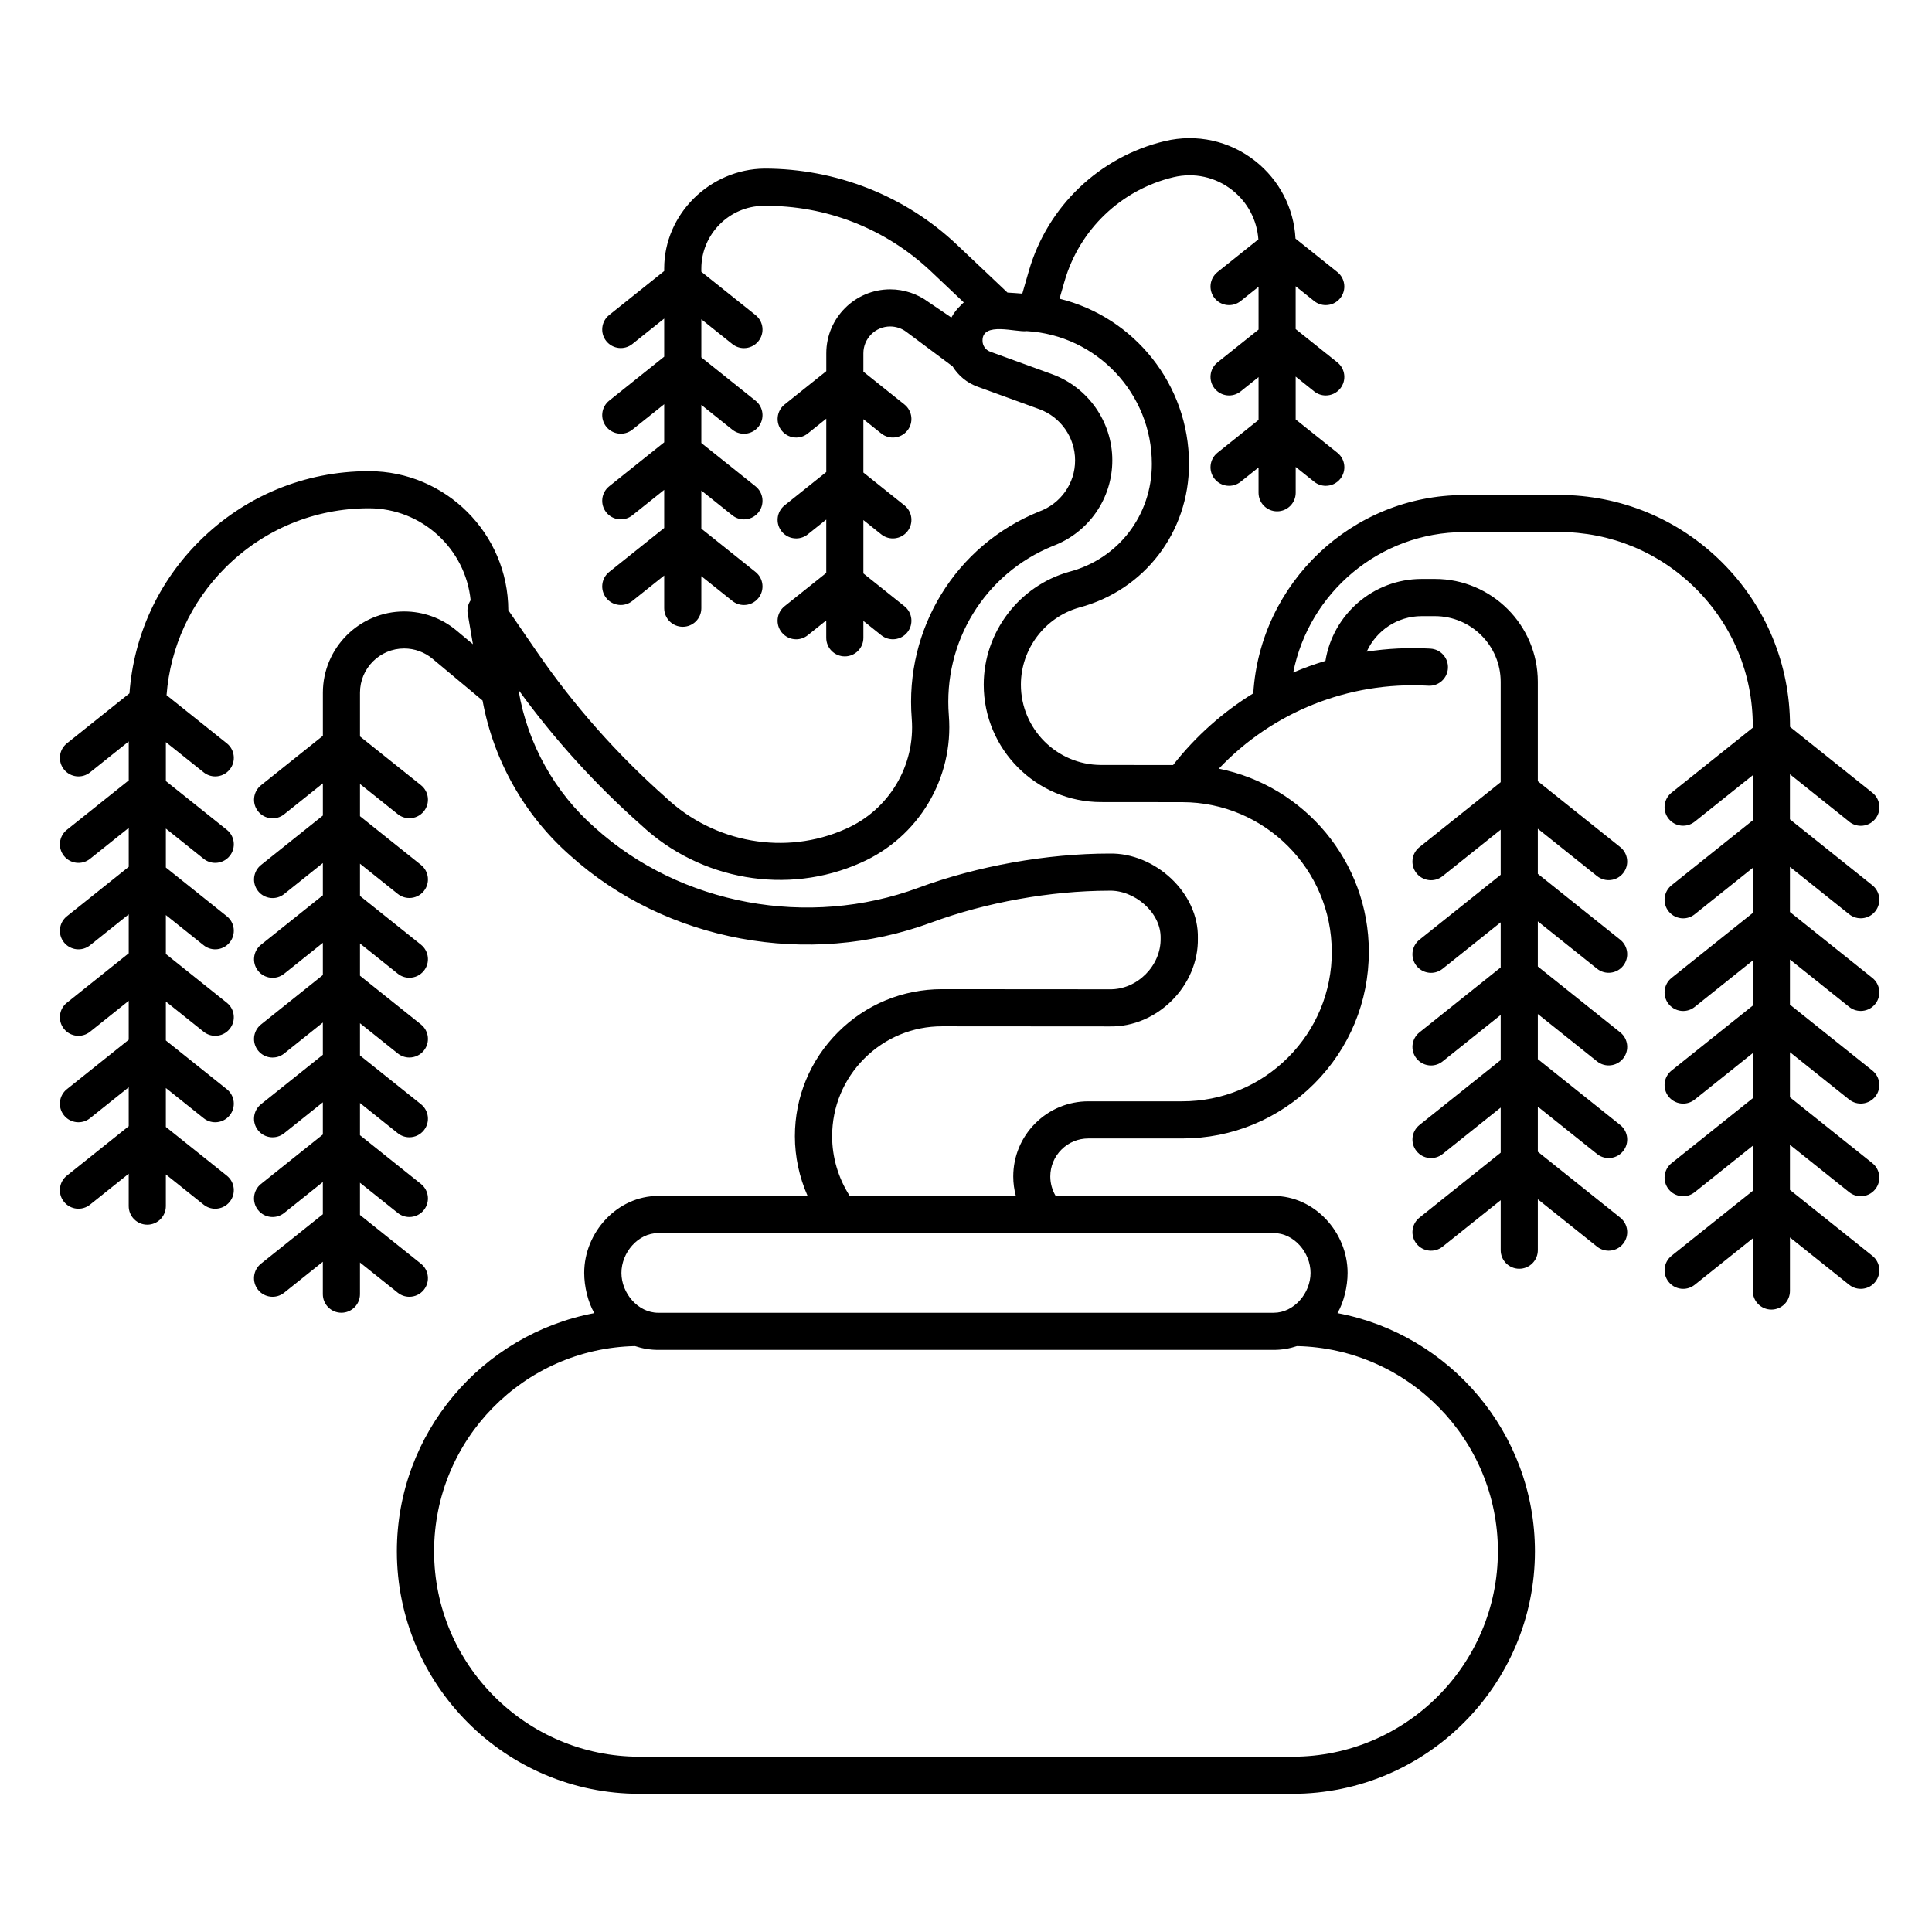 <?xml version="1.0" encoding="UTF-8"?>
<!-- Uploaded to: SVG Repo, www.svgrepo.com, Generator: SVG Repo Mixer Tools -->
<svg fill="#000000" width="800px" height="800px" version="1.1" viewBox="144 144 512 512" xmlns="http://www.w3.org/2000/svg">
 <path d="m634.07 361.77c0.906 0.727 1.992 1.078 3.07 1.078 1.445 0 2.875-0.633 3.844-1.848 1.699-2.121 1.352-5.219-0.77-6.914l-21.84-17.461v-0.219c0-16.371-6.379-31.758-17.961-43.328-11.582-11.57-27.023-17.926-43.348-17.914l-25.09 0.027c-29.688 0.031-54.039 23.301-55.84 52.547-8.043 4.953-15.258 11.348-21.254 19.004-6.566-0.004-13.105-0.012-19.094-0.02-11.715-0.016-21.242-9.559-21.242-21.277 0-9.457 6.352-17.859 15.449-20.441 17.316-4.598 29.121-20 29.102-38.078 0-21.043-14.535-38.906-34.316-43.766l1.344-4.66c3.949-13.684 15.008-24.238 28.863-27.539 5.481-1.305 11.164-0.055 15.586 3.441 4.074 3.215 6.539 7.91 6.906 13.035l-10.832 8.66c-2.121 1.695-2.469 4.793-0.77 6.914 1.695 2.125 4.793 2.469 6.914 0.77l4.738-3.789v11.352l-10.883 8.699c-2.121 1.695-2.469 4.793-0.77 6.914 1.695 2.121 4.793 2.469 6.914 0.77l4.738-3.789v11.352l-10.883 8.699c-2.121 1.695-2.469 4.793-0.77 6.914 1.695 2.121 4.793 2.469 6.914 0.77l4.738-3.789v6.703c0 2.719 2.203 4.922 4.922 4.922s4.922-2.203 4.922-4.922v-6.836l4.902 3.922c0.906 0.727 1.992 1.078 3.07 1.078 1.445 0 2.875-0.633 3.844-1.848 1.699-2.121 1.352-5.219-0.77-6.914l-11.051-8.832v-11.352l4.902 3.922c0.906 0.727 1.992 1.078 3.07 1.078 1.445 0 2.875-0.633 3.844-1.848 1.699-2.121 1.352-5.219-0.77-6.914l-11.051-8.832v-11.352l4.902 3.922c0.906 0.727 1.992 1.078 3.07 1.078 1.445 0 2.875-0.633 3.844-1.848 1.699-2.121 1.352-5.219-0.77-6.914l-11.09-8.867c-0.434-8.074-4.262-15.496-10.656-20.547-6.805-5.371-15.543-7.297-23.969-5.289-17.297 4.121-31.105 17.297-36.035 34.383l-1.742 6.035c-1.254-0.094-2.578-0.207-3.93-0.277l-13.422-12.707c-13.746-13.012-32.074-20.148-50.973-20.148-14.438 0.152-26.578 12.023-26.578 26.461v0.688l-14.574 11.652c-2.121 1.695-2.469 4.793-0.77 6.914 1.695 2.121 4.793 2.469 6.914 0.77l8.43-6.738v10.098l-14.574 11.652c-2.121 1.695-2.469 4.793-0.77 6.914 1.695 2.125 4.793 2.469 6.914 0.77l8.43-6.738v10.098l-14.574 11.652c-2.121 1.695-2.469 4.793-0.77 6.914 1.695 2.125 4.793 2.469 6.914 0.77l8.43-6.738v10.098l-14.574 11.652c-2.121 1.695-2.469 4.793-0.77 6.914 1.695 2.125 4.793 2.469 6.914 0.77l8.43-6.738v8.668c0 2.719 2.203 4.922 4.922 4.922s4.922-2.203 4.922-4.922v-8.496l8.219 6.57c0.906 0.727 1.992 1.078 3.07 1.078 1.445 0 2.875-0.633 3.844-1.848 1.699-2.121 1.352-5.219-0.77-6.914l-14.363-11.48v-10.098l8.219 6.57c0.906 0.727 1.992 1.078 3.07 1.078 1.445 0 2.875-0.633 3.844-1.848 1.699-2.121 1.352-5.219-0.77-6.914l-14.363-11.48v-10.098l8.219 6.57c0.906 0.727 1.992 1.078 3.07 1.078 1.445 0 2.875-0.633 3.844-1.848 1.699-2.121 1.352-5.219-0.77-6.914l-14.363-11.48v-10.098l8.219 6.57c0.906 0.727 1.992 1.078 3.07 1.078 1.445 0 2.875-0.633 3.844-1.848 1.699-2.121 1.352-5.219-0.77-6.914l-14.363-11.48v-0.855c0-9.066 7.379-16.523 16.445-16.617 16.625-0.172 32.43 6.023 44.5 17.453l8.605 8.148c-0.289 0.242-0.566 0.508-0.828 0.797-0.996 0.938-1.82 2.027-2.465 3.211l-6.066-4.113c-2.906-2.168-6.504-3.363-10.133-3.363-9.344 0-16.945 7.602-16.945 16.945v4.742l-11.051 8.832c-2.121 1.695-2.469 4.793-0.77 6.914 0.973 1.215 2.402 1.848 3.844 1.848 1.078 0 2.16-0.352 3.07-1.078l4.902-3.922v14.137l-11.051 8.832c-2.121 1.695-2.469 4.793-0.77 6.914 0.973 1.215 2.402 1.848 3.844 1.848 1.078 0 2.16-0.352 3.07-1.078l4.902-3.922v14.137l-11.051 8.832c-2.121 1.695-2.469 4.793-0.77 6.914 0.973 1.215 2.402 1.848 3.844 1.848 1.078 0 2.16-0.352 3.07-1.078l4.902-3.922v4.609c0 2.719 2.203 4.922 4.922 4.922s4.922-2.203 4.922-4.922v-4.477l4.738 3.789c2.121 1.695 5.219 1.352 6.914-0.77 1.699-2.121 1.352-5.219-0.77-6.914l-10.883-8.699v-14.137l4.738 3.789c2.121 1.695 5.219 1.352 6.914-0.77 1.699-2.121 1.352-5.219-0.77-6.914l-10.883-8.699v-14.137l4.738 3.789c2.121 1.695 5.219 1.352 6.914-0.77 1.699-2.121 1.352-5.219-0.77-6.914l-10.883-8.699v-4.875c0-3.918 3.188-7.106 7.106-7.106 1.52 0 3.031 0.5 4.246 1.41l12.289 9.164c1.496 2.43 3.781 4.359 6.57 5.375l16.402 5.969c5.676 2.066 9.492 7.516 9.492 13.559 0.02 6.133-3.852 11.527-9.605 13.602-22.043 8.953-35.578 30.988-33.684 54.836 0.992 12.473-6.043 24.223-17.508 29.242-15.902 7.152-34.898 3.742-47.668-8.328-12.918-11.43-24.422-24.434-34.191-38.652l-7.547-10.984c-0.055-20.301-16.582-36.82-36.895-36.844h-0.082c-16.977 0-32.938 6.606-44.953 18.605-10.91 10.895-17.355 25.051-18.469 40.273l-16.586 13.258c-2.121 1.695-2.469 4.793-0.77 6.914 1.699 2.121 4.793 2.469 6.914 0.77l10.25-8.195v10.32l-16.395 13.105c-2.121 1.695-2.469 4.793-0.77 6.914s4.793 2.469 6.914 0.77l10.25-8.195v10.32l-16.395 13.105c-2.121 1.699-2.469 4.793-0.77 6.914 1.699 2.121 4.793 2.469 6.914 0.77l10.25-8.195v10.32l-16.395 13.105c-2.121 1.695-2.469 4.793-0.77 6.914 1.699 2.125 4.793 2.469 6.914 0.77l10.25-8.195v10.32l-16.395 13.105c-2.121 1.699-2.469 4.793-0.77 6.914 1.699 2.125 4.793 2.469 6.914 0.77l10.25-8.195v10.32l-16.395 13.105c-2.121 1.695-2.469 4.793-0.77 6.914s4.793 2.469 6.914 0.77l10.25-8.195v8.582c0 2.719 2.203 4.922 4.922 4.922s4.922-2.203 4.922-4.922v-8.391l10.016 8.008c0.906 0.727 1.992 1.078 3.07 1.078 1.445 0 2.875-0.633 3.844-1.848 1.699-2.121 1.352-5.219-0.77-6.914l-16.16-12.918v-10.32l10.016 8.004c0.906 0.727 1.992 1.078 3.07 1.078 1.445 0 2.875-0.633 3.844-1.848 1.699-2.121 1.352-5.219-0.77-6.914l-16.16-12.918v-10.32l10.016 8.008c0.906 0.727 1.992 1.078 3.07 1.078 1.445 0 2.875-0.633 3.844-1.848 1.699-2.121 1.352-5.219-0.77-6.914l-16.16-12.918v-10.32l10.016 8.004c0.906 0.727 1.992 1.078 3.07 1.078 1.445 0 2.875-0.633 3.844-1.848 1.699-2.121 1.352-5.219-0.77-6.914l-16.16-12.918v-10.32l10.016 8.008c0.906 0.727 1.992 1.078 3.07 1.078 1.445 0 2.875-0.633 3.844-1.848 1.699-2.121 1.352-5.219-0.77-6.914l-16.16-12.918v-10.32l10.016 8.008c0.906 0.727 1.992 1.078 3.07 1.078 1.445 0 2.875-0.633 3.844-1.848 1.699-2.121 1.352-5.219-0.77-6.914l-15.98-12.773c0.992-12.773 6.43-24.645 15.594-33.797 10.156-10.145 23.648-15.727 37.996-15.727h0.07c14.004 0.02 25.559 10.723 26.93 24.375-0.684 1.02-0.996 2.277-0.777 3.559 0 0 0.562 3.285 1.379 8.09l-4.406-3.676c-3.867-3.227-8.77-5.004-13.809-5.004-11.883 0-21.547 9.664-21.547 21.547v11.41l-16.395 13.105c-2.121 1.695-2.469 4.793-0.77 6.914 1.699 2.121 4.793 2.469 6.914 0.77l10.25-8.195v8.539l-16.395 13.105c-2.121 1.695-2.469 4.793-0.77 6.914 1.699 2.125 4.793 2.469 6.914 0.77l10.25-8.195v8.539l-16.395 13.105c-2.121 1.695-2.469 4.793-0.77 6.914 1.699 2.121 4.793 2.469 6.914 0.77l10.25-8.195v8.539l-16.395 13.105c-2.121 1.695-2.469 4.793-0.77 6.914 1.699 2.121 4.793 2.469 6.914 0.77l10.25-8.195v8.539l-16.395 13.105c-2.121 1.699-2.469 4.793-0.77 6.914 1.699 2.125 4.793 2.469 6.914 0.77l10.25-8.195v8.539l-16.395 13.105c-2.121 1.695-2.469 4.793-0.77 6.914 1.699 2.121 4.793 2.469 6.914 0.77l10.25-8.195v8.539l-16.395 13.105c-2.121 1.695-2.469 4.793-0.77 6.914 1.699 2.125 4.793 2.469 6.914 0.77l10.25-8.195v8.582c0 2.719 2.203 4.922 4.922 4.922s4.922-2.203 4.922-4.922v-8.391l10.016 8.004c0.906 0.727 1.992 1.078 3.07 1.078 1.445 0 2.875-0.633 3.844-1.848 1.699-2.121 1.352-5.219-0.77-6.914l-16.16-12.918v-8.539l10.016 8.004c0.906 0.727 1.992 1.078 3.07 1.078 1.445 0 2.875-0.633 3.844-1.848 1.699-2.121 1.352-5.219-0.77-6.914l-16.16-12.918v-8.539l10.016 8.004c0.906 0.727 1.992 1.078 3.07 1.078 1.445 0 2.875-0.633 3.844-1.848 1.699-2.121 1.352-5.219-0.77-6.914l-16.16-12.918v-8.539l10.016 8.004c0.906 0.727 1.992 1.078 3.07 1.078 1.445 0 2.875-0.633 3.844-1.848 1.699-2.121 1.352-5.219-0.77-6.914l-16.16-12.918v-8.539l10.016 8.004c0.906 0.727 1.992 1.078 3.07 1.078 1.445 0 2.875-0.633 3.844-1.848 1.699-2.121 1.352-5.219-0.77-6.914l-16.16-12.918v-8.539l10.016 8.004c0.906 0.727 1.992 1.078 3.07 1.078 1.445 0 2.875-0.633 3.844-1.848 1.699-2.121 1.352-5.219-0.77-6.914l-16.16-12.918v-8.539l10.016 8.004c0.906 0.727 1.992 1.078 3.07 1.078 1.445 0 2.875-0.633 3.844-1.848 1.699-2.121 1.352-5.219-0.77-6.914l-16.16-12.918v-11.602c0-6.457 5.254-11.707 11.707-11.707 2.738 0 5.402 0.965 7.504 2.719l13.27 11.078c2.894 15.879 11.125 30.453 23.262 41.109 25.371 22.824 63.047 29.789 95.668 17.723 14.453-5.344 31.594-8.418 47.047-8.441 6.715-0.238 13.875 5.742 13.715 12.605 0.148 7.269-6.254 13.676-13.523 13.523-12.52-0.004-29.449-0.016-44.375-0.031h-0.047c-10.402 0-20.184 4.047-27.543 11.398-7.375 7.367-11.434 17.16-11.434 27.582 0 5.449 1.172 10.855 3.367 15.816h-39.605c-10.805 0-19.598 9.594-19.598 20.398 0 3.594 0.988 7.754 2.684 10.652-29.75 5.613-52.328 31.777-52.328 63.133 0 35.434 28.828 64.262 64.262 64.262h173.07c35.434 0 64.262-28.828 64.262-64.262 0-31.355-22.578-57.52-52.328-63.133 1.695-2.898 2.684-7.059 2.684-10.652 0-10.809-8.793-20.398-19.598-20.398h-57.766c-0.922-1.547-1.418-3.316-1.422-5.148 0-2.691 1.047-5.227 2.953-7.133 1.902-1.906 4.438-2.953 7.129-2.953h24.863c13.219 0 25.641-5.148 34.988-14.496 9.344-9.348 14.488-21.773 14.484-34.992-0.008-23.941-17.121-43.973-39.754-48.508 14.23-15.02 34.324-23.133 55.324-21.996l0.215 0.012c2.711 0.152 5.031-1.938 5.176-4.652 0.145-2.715-1.938-5.031-4.652-5.176l-0.215-0.012c-5.633-0.305-11.211-0.02-16.656 0.812 2.512-5.543 8.086-9.414 14.555-9.414h3.519c9.609 0 17.426 7.816 17.426 17.426v26.582l-21.535 17.215c-2.121 1.695-2.469 4.793-0.77 6.914 0.973 1.215 2.402 1.848 3.844 1.848 1.078 0 2.16-0.352 3.07-1.078l15.391-12.305v11.953l-21.535 17.215c-2.121 1.695-2.469 4.793-0.77 6.914 0.973 1.215 2.402 1.848 3.844 1.848 1.078 0 2.16-0.352 3.07-1.078l15.391-12.305v11.953l-21.535 17.215c-2.121 1.695-2.469 4.793-0.77 6.914 0.973 1.215 2.402 1.848 3.844 1.848 1.078 0 2.16-0.352 3.07-1.078l15.391-12.305v11.953l-21.535 17.215c-2.121 1.699-2.469 4.793-0.77 6.914 1.699 2.125 4.793 2.465 6.914 0.77l15.391-12.305v11.953l-21.535 17.215c-2.121 1.699-2.469 4.793-0.77 6.914 1.699 2.125 4.793 2.465 6.914 0.77l15.391-12.305v13.246c0 2.719 2.203 4.922 4.922 4.922s4.922-2.203 4.922-4.922v-13.492l15.695 12.547c0.906 0.727 1.992 1.078 3.07 1.078 1.445 0 2.875-0.633 3.844-1.848 1.699-2.121 1.352-5.219-0.77-6.914l-21.84-17.461v-11.953l15.695 12.547c0.906 0.727 1.992 1.078 3.07 1.078 1.445 0 2.875-0.633 3.844-1.848 1.699-2.121 1.352-5.219-0.77-6.914l-21.84-17.461v-11.953l15.695 12.547c2.121 1.695 5.219 1.352 6.914-0.77 1.699-2.121 1.352-5.219-0.77-6.914l-21.84-17.461v-11.953l15.695 12.547c2.121 1.695 5.219 1.352 6.914-0.77 1.699-2.121 1.352-5.219-0.77-6.914l-21.84-17.461v-11.953l15.695 12.547c2.121 1.695 5.219 1.352 6.914-0.77 1.699-2.121 1.352-5.219-0.77-6.914l-21.84-17.461v-26.336c0-15.035-12.23-27.266-27.266-27.266h-3.519c-12.84 0-23.52 9.422-25.496 21.715-2.906 0.867-5.758 1.898-8.539 3.086 4.184-21.164 22.879-37.191 45.246-37.215l25.09-0.027h0.059c13.719 0 26.617 5.34 36.324 15.035 9.723 9.711 15.074 22.625 15.074 36.367v0.465l-21.535 17.215c-2.121 1.699-2.469 4.793-0.77 6.914 1.695 2.125 4.793 2.465 6.914 0.77l15.391-12.305v11.953l-21.535 17.215c-2.121 1.695-2.469 4.793-0.77 6.914 0.973 1.215 2.402 1.848 3.844 1.848 1.078 0 2.16-0.352 3.07-1.078l15.391-12.305v11.953l-21.535 17.215c-2.121 1.695-2.469 4.793-0.77 6.914 0.973 1.215 2.402 1.848 3.844 1.848 1.078 0 2.16-0.352 3.07-1.078l15.391-12.305v11.953l-21.535 17.215c-2.121 1.695-2.469 4.793-0.77 6.914 0.973 1.215 2.402 1.848 3.844 1.848 1.078 0 2.16-0.352 3.07-1.078l15.391-12.305v11.953l-21.535 17.215c-2.121 1.699-2.469 4.793-0.77 6.914 1.695 2.121 4.793 2.469 6.914 0.77l15.391-12.305v11.953l-21.535 17.215c-2.121 1.695-2.469 4.793-0.77 6.914 0.973 1.215 2.402 1.848 3.844 1.848 1.078 0 2.16-0.352 3.07-1.078l15.391-12.305v13.953c0 2.719 2.203 4.922 4.922 4.922s4.922-2.203 4.922-4.922v-14.195l15.695 12.547c2.121 1.695 5.219 1.352 6.914-0.77 1.699-2.121 1.352-5.219-0.77-6.914l-21.84-17.461v-11.953l15.695 12.547c0.906 0.727 1.992 1.078 3.07 1.078 1.445 0 2.875-0.633 3.844-1.848 1.699-2.121 1.352-5.219-0.77-6.914l-21.84-17.461v-11.953l15.695 12.547c2.121 1.695 5.219 1.352 6.914-0.77 1.699-2.121 1.352-5.219-0.77-6.914l-21.84-17.461v-11.953l15.695 12.547c2.121 1.695 5.219 1.352 6.914-0.77 1.699-2.121 1.352-5.219-0.77-6.914l-21.84-17.461v-11.953l15.695 12.547c2.121 1.695 5.219 1.352 6.914-0.77 1.699-2.121 1.352-5.219-0.77-6.914l-21.84-17.461v-11.953l15.695 12.547zm-93.117 193.35c0 30.008-24.414 54.422-54.422 54.422h-173.07c-30.008 0-54.422-24.414-54.422-54.422 0-29.613 23.777-53.758 53.242-54.391 1.941 0.645 4.008 1.008 6.164 1.008h163.11c2.152 0 4.223-0.363 6.164-1.008 29.465 0.633 53.242 24.777 53.242 54.391zm-59.402-84.344c5.383 0 9.758 5.18 9.758 10.559 0 5.383-4.379 10.559-9.758 10.559l-163.11 0.004c-5.383 0-9.758-5.18-9.758-10.559 0-5.383 4.379-10.559 9.758-10.559h163.11zm15.391-74.559c0.004 10.586-4.117 20.543-11.605 28.031-7.484 7.488-17.441 11.613-28.027 11.613h-24.863c-5.32 0-10.324 2.074-14.09 5.836-3.762 3.766-5.836 8.766-5.836 14.094 0 1.754 0.242 3.481 0.688 5.144h-44.023c-3.019-4.691-4.664-10.227-4.664-15.816 0-7.793 3.035-15.117 8.547-20.621 5.504-5.496 12.812-8.52 20.59-8.52h0.035c14.934 0.016 31.863 0.027 44.383 0.031 12.562 0.266 23.625-10.801 23.367-23.363 0.297-12.109-11.453-22.684-23.398-22.445-16.613 0.004-35.062 3.301-50.613 9.055-29.281 10.832-63.062 4.586-85.758-15.887-10.664-9.363-17.844-22.227-20.219-36.215l-0.059-0.336c9.5 13.102 20.43 25.148 32.551 35.867 15.625 14.613 38.742 18.648 58.137 9.973 15.301-6.699 24.691-22.383 23.367-39.035-1.555-19.551 9.531-37.609 27.578-44.938 9.484-3.57 15.758-12.566 15.742-22.715 0-10.164-6.418-19.328-15.965-22.805l-16.406-5.969c-1.211-0.441-2.023-1.602-2.023-2.891-0.094-5.191 8.938-2.164 11.719-2.555 18.59 1.102 33.152 16.551 33.152 35.176 0.02 13.633-8.914 25.223-21.949 28.613-13.309 3.773-22.605 16.074-22.605 29.906 0 17.137 13.938 31.094 31.07 31.117 6.731 0.008 14.16 0.016 21.535 0.02h0.012c21.84 0.02 39.609 17.797 39.613 39.637z"/>
</svg>